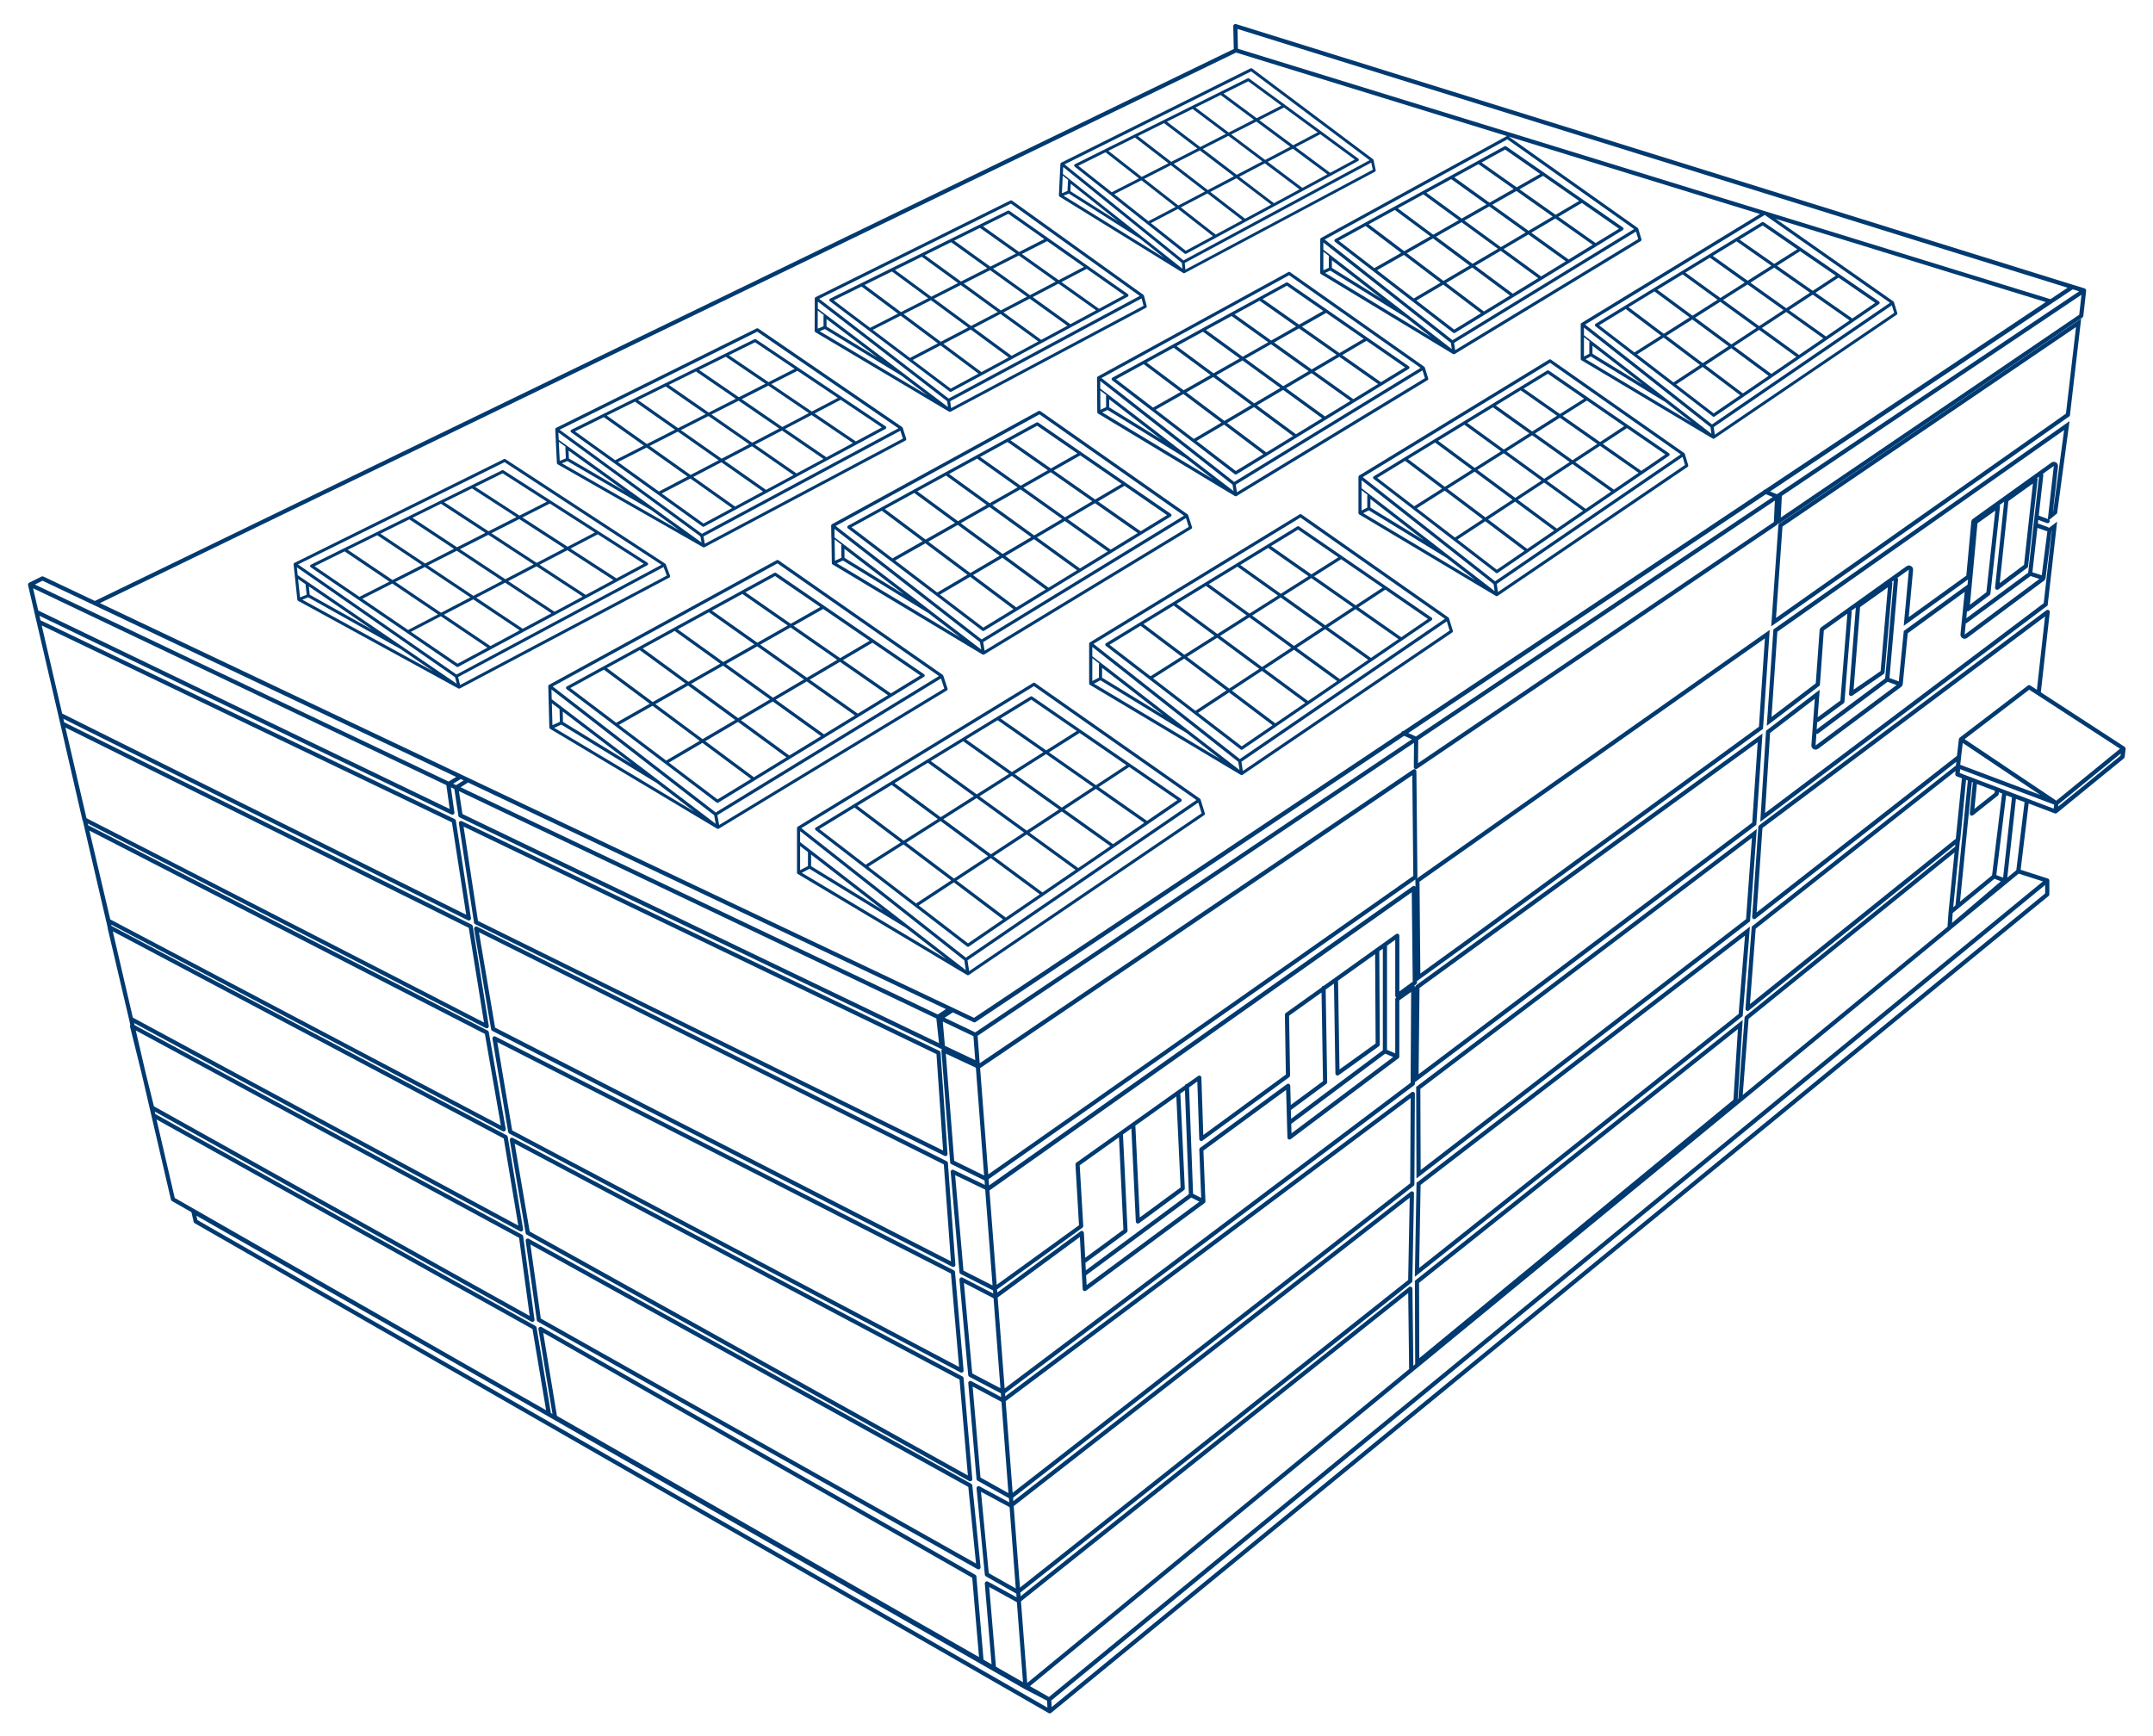 <svg width="516" height="416" viewBox="0 0 516 416" fill="none" xmlns="http://www.w3.org/2000/svg">
<path d="M498.79 76.34L426.23 125.66L424.5 150.13L496.07 99.7L498.79 76.34ZM425.65 148.1L427.2 126.21L497.55 78.39L495.14 99.14L425.66 148.1H425.65Z" fill="#003A70"/>
<path d="M496.01 100.93L425.02 150.87L423.44 173.97L436.16 164.3L437.11 151.12L442.76 147.08L441.08 167.91L435.63 171.91L436.12 165.33L423.26 175.16L421.88 196.98L490.75 145.13L493.02 125.04L491.05 126.54C490.99 126.45 490.92 126.38 490.81 126.34L488.41 125.48L488.51 124.61L490.58 125.38C490.64 125.4 490.7 125.41 490.75 125.41C490.95 125.41 491.14 125.29 491.22 125.08C491.28 124.91 491.24 124.73 491.13 124.6L493.02 123.06L496 100.93H496.01ZM435.92 172.94L441.85 168.58C441.97 168.49 442.04 168.36 442.05 168.22L443.78 146.74C443.79 146.62 443.75 146.51 443.68 146.41L444.78 145.63L443.15 166.29C443.13 166.48 443.23 166.67 443.4 166.76C443.48 166.8 443.56 166.83 443.65 166.83C443.75 166.83 443.85 166.8 443.93 166.74L451.47 161.55C451.59 161.47 451.67 161.33 451.68 161.18L453.53 139.8C453.54 139.67 453.49 139.55 453.41 139.46L453.86 139.14L451.81 162.61L435.39 174.83L435.52 173.03C435.52 173.03 435.57 173.05 435.59 173.05C435.69 173.05 435.8 173.02 435.89 172.95L435.92 172.94ZM452.46 140.78L450.72 160.85L444.24 165.31L445.8 145.51L452.46 140.77V140.78ZM487.22 115.9L485.09 135.39L479.26 139.76L481.34 120.11L487.22 115.89V115.9ZM478.15 140.81C478.13 141.01 478.23 141.2 478.4 141.3C478.48 141.34 478.56 141.37 478.65 141.37C478.76 141.37 478.86 141.34 478.95 141.27L485.87 136.08C485.98 136 486.05 135.87 486.07 135.73L488.34 114.91C488.35 114.78 488.31 114.67 488.24 114.57L488.68 114.25L486.09 137.26L471.26 148.18L471.42 146.54C471.42 146.54 471.49 146.57 471.52 146.57C471.63 146.57 471.73 146.54 471.82 146.47L476.85 142.64C476.96 142.56 477.03 142.43 477.04 142.3L479.33 121.41C479.34 121.28 479.29 121.16 479.21 121.06L480.33 120.26L478.15 140.83V140.81ZM471.13 149.39C471.22 149.39 471.32 149.36 471.4 149.3L486.65 138.08L488.78 138.76L470.86 152.11L471.13 149.39ZM472.12 144.96L473.93 125.43L478.21 122.38L476.07 141.95L472.12 144.96ZM471.56 140.13L456.27 151.24L455.08 163.33L452.84 162.52L454.9 138.92C454.91 138.76 454.84 138.61 454.73 138.51L457.5 136.53L456.26 150L471.67 138.89L471.56 140.12V140.13ZM435.34 175.84C435.39 175.86 435.45 175.88 435.5 175.88C435.6 175.88 435.71 175.85 435.8 175.78L452.39 163.42L454.55 164.2L435.13 178.68L435.34 175.84ZM491.77 127.25L489.81 144.58L423.02 194.87L424.23 175.68L434.95 167.48L434.13 178.61C434.1 179 434.3 179.37 434.65 179.56C434.8 179.64 434.97 179.68 435.13 179.68C435.34 179.68 435.55 179.61 435.73 179.48L455.63 164.65C455.86 164.48 456 164.23 456.03 163.95L457.22 151.79L470.87 141.87L469.86 152.01C469.82 152.4 470.02 152.78 470.36 152.98C470.51 153.07 470.68 153.11 470.85 153.11C471.06 153.11 471.27 153.04 471.45 152.91L489.87 139.19C490.09 139.03 490.23 138.78 490.26 138.51L491.69 127.31L491.77 127.25ZM490.48 127.29C490.54 127.31 490.59 127.32 490.65 127.32C490.66 127.32 490.68 127.31 490.69 127.31L489.34 137.89L487.1 137.18L488.3 126.52L490.48 127.3V127.29ZM490.81 124.4L488.62 123.59L489.71 113.9C489.72 113.77 489.69 113.65 489.62 113.56L492.23 111.69L490.8 124.4H490.81ZM492.02 122.59L493.23 111.8C493.27 111.41 493.08 111.03 492.74 110.83C492.58 110.74 492.41 110.69 492.23 110.69C492.03 110.69 491.82 110.75 491.65 110.88L472.86 124.35C472.62 124.52 472.47 124.78 472.45 125.07L471.26 137.97L457.46 147.92L458.5 136.63C458.54 136.24 458.34 135.87 458 135.67C457.85 135.58 457.67 135.54 457.5 135.54C457.3 135.54 457.09 135.6 456.92 135.73L436.52 150.32C436.28 150.49 436.13 150.76 436.1 151.06L435.18 163.79L424.57 171.85L425.97 151.43L494.7 103.08L492.08 122.55L492.01 122.6L492.02 122.59Z" fill="#003A70"/>
<path d="M509.43 179.4C509.43 179.35 509.4 179.3 509.39 179.25C509.39 179.23 509.39 179.21 509.37 179.19C509.33 179.12 509.28 179.05 509.21 179.01L489.12 165.94L491.26 146.73C491.28 146.53 491.18 146.34 491.01 146.24C490.84 146.14 490.62 146.15 490.46 146.27L421.62 197.81C421.5 197.9 421.43 198.03 421.42 198.18L419.93 219.77C419.92 219.97 420.02 220.15 420.19 220.25C420.26 220.29 420.34 220.31 420.42 220.31C420.53 220.31 420.64 220.27 420.73 220.2L468.87 182.58L468.77 183.48L420 221.95C419.89 222.04 419.82 222.16 419.81 222.3L418.33 241.77C418.32 241.97 418.42 242.16 418.6 242.25C418.67 242.29 418.75 242.31 418.83 242.31C418.94 242.31 419.05 242.27 419.14 242.2L468.63 202.43L468.58 202.94L418.3 243.56C418.19 243.65 418.13 243.77 418.12 243.91L416.62 263.34L416.47 263.47L417.67 244.47L339.1 306.99L339.17 326.99L338.73 327.35L338.51 308.89C338.51 308.7 338.4 308.53 338.22 308.44C338.05 308.36 337.84 308.38 337.69 308.5L244.61 382.61L244.54 381.73L338.3 307.43C338.42 307.34 338.49 307.2 338.49 307.05L338.89 286.06C338.89 285.87 338.79 285.69 338.61 285.6C338.44 285.52 338.23 285.54 338.08 285.65L242.86 359.8L242.8 358.99L338.79 284.25C338.91 284.16 338.98 284.01 338.98 283.86L339.1 262.2C339.1 262.01 338.99 261.84 338.82 261.75C338.65 261.66 338.45 261.68 338.3 261.8L240.93 334.67L240.88 333.96L338.91 260.14C339.03 260.05 339.11 259.9 339.11 259.74V259.4L420.93 197.7L422.41 175.83L339.22 236.29V236.73C339.2 236.56 339.11 236.4 338.96 236.32C338.94 236.31 338.91 236.32 338.89 236.3L339.4 235.92C339.53 235.83 339.61 235.67 339.6 235.51V235.16L353.93 224.77L377.91 207.22L422.53 174.71L424.14 150.98L339.22 210.81L339.24 212.55C339.2 212.49 339.15 212.44 339.08 212.4C338.92 212.32 338.72 212.33 338.56 212.44L237.05 284.13L236.93 282.63L339.5 210.6C339.63 210.51 339.71 210.35 339.71 210.19L339.46 184.85C339.46 184.67 339.36 184.5 339.19 184.41C339.03 184.32 338.83 184.34 338.68 184.44L234.8 254.85L234.3 248.27L338.89 178.05L338.84 183.86C338.84 184.05 338.94 184.22 339.1 184.3C339.17 184.34 339.26 184.36 339.34 184.36C339.44 184.36 339.54 184.33 339.62 184.27L425.9 125.8C426.01 125.73 426.07 125.61 426.1 125.48C426.15 125.49 426.19 125.52 426.24 125.52C426.34 125.52 426.44 125.49 426.52 125.43L499.08 76.11C499.2 76.03 499.28 75.9 499.3 75.75L499.98 69.67C499.98 69.67 499.97 69.63 499.97 69.6C499.97 69.58 499.98 69.56 499.97 69.54C499.97 69.51 499.95 69.5 499.94 69.47C499.93 69.42 499.91 69.39 499.88 69.35C499.85 69.31 499.82 69.28 499.79 69.25C499.77 69.23 499.76 69.21 499.74 69.19C499.72 69.18 499.7 69.19 499.68 69.17C499.66 69.17 499.65 69.14 499.63 69.13L496.85 68.28L296.22 5.77C296.06 5.72 295.9 5.75 295.77 5.85C295.64 5.95 295.57 6.1 295.57 6.26L295.69 11.75L22.73 144.04L10.39 138.19C10.25 138.13 10.09 138.13 9.95 138.19L6.98 139.67C6.98 139.67 6.96 139.7 6.94 139.71C6.92 139.71 6.9 139.71 6.89 139.73C6.87 139.75 6.86 139.78 6.84 139.8C6.81 139.84 6.78 139.87 6.76 139.91C6.74 139.95 6.73 139.99 6.72 140.04C6.72 140.07 6.7 140.09 6.7 140.12C6.7 140.14 6.71 140.15 6.72 140.17C6.72 140.19 6.72 140.21 6.72 140.23L8.79 149.13L9.68 152.96L14.49 173.65L19.75 196.53C19.77 196.61 19.8 196.67 19.85 196.73L25.77 222.18C25.77 222.24 25.75 222.29 25.77 222.35L30.93 244.33L31.23 245.64C31.15 245.75 31.11 245.89 31.15 246.02L33.96 257.38L40.97 287.56C41 287.7 41.09 287.81 41.21 287.88L45.88 290.55L46.41 292.87C46.44 293.01 46.53 293.12 46.65 293.19L251.34 410.62C251.34 410.62 251.36 410.62 251.37 410.62C251.37 410.62 251.38 410.63 251.39 410.64C251.46 410.67 251.52 410.68 251.59 410.68C251.67 410.68 251.75 410.65 251.82 410.61C251.82 410.61 251.84 410.61 251.85 410.61C251.85 410.61 251.85 410.6 251.87 410.59C251.88 410.59 251.9 410.58 251.91 410.57L490.98 214.76C491.1 214.67 491.16 214.52 491.16 214.37V211.05C491.16 211.05 491.15 211.02 491.15 211.01C491.15 210.99 491.15 210.98 491.15 210.96C491.15 210.93 491.12 210.9 491.11 210.87C491.09 210.83 491.08 210.79 491.06 210.76C491.03 210.72 490.99 210.69 490.95 210.66C490.92 210.64 490.91 210.61 490.88 210.6C490.87 210.6 490.86 210.6 490.85 210.6C490.84 210.6 490.83 210.58 490.82 210.58L484.28 208.48L486.2 192.59L492.45 194.96C492.51 194.98 492.57 194.99 492.63 194.99C492.71 194.99 492.79 194.96 492.86 194.93C492.86 194.93 492.88 194.93 492.89 194.93C492.89 194.93 492.9 194.92 492.91 194.91C492.92 194.91 492.94 194.9 492.95 194.89L509.02 181.79C509.12 181.71 509.18 181.59 509.2 181.46L509.45 179.48C509.45 179.48 509.45 179.46 509.45 179.44C509.45 179.42 509.46 179.41 509.45 179.39L509.43 179.4ZM416.52 246.66L415.45 263.6L340.16 325.53L340.1 307.48L416.52 246.66ZM340.21 236.81L421.26 177.9L419.95 197.18L339.99 257.48L340.21 236.8V236.81ZM422.99 153.02L421.56 174.19L377.31 206.43L353.33 223.98L340.41 233.35L340.21 211.34L422.98 153.02H422.99ZM421 218.71L422.4 198.47L490.13 147.76L488.17 165.33L486.58 164.3C486.4 164.18 486.17 164.19 486 164.32L469.68 176.8C469.68 176.8 469.65 176.84 469.63 176.86C469.6 176.89 469.58 176.91 469.56 176.94C469.54 176.98 469.52 177.02 469.51 177.07C469.51 177.09 469.49 177.11 469.48 177.14L469.01 181.17L420.98 218.71H421ZM469.38 217.71C469.38 217.71 469.46 217.65 469.5 217.61L478 210.64L479.54 211.23L467.83 221.22L467.99 218.85L469.39 217.7L469.38 217.71ZM472.58 187.45L472.83 187.54L472.09 194.95C472.07 195.15 472.17 195.34 472.35 195.44C472.43 195.48 472.51 195.5 472.59 195.5C472.7 195.5 472.81 195.46 472.9 195.39L478.83 190.69C478.93 190.61 479 190.49 479.02 190.35L479.07 189.9L479.84 190.19L477.43 209.81L469.75 216.11L472.59 187.44L472.58 187.45ZM473.8 187.91L478.1 189.54L478.04 190.04L473.2 193.88L473.8 187.92V187.91ZM478.45 209.75L480.8 190.62L482.19 191.13L480.08 210.37L478.46 209.75H478.45ZM476.11 187.72L473.55 186.75L472.47 186.34C472.4 186.28 472.31 186.24 472.21 186.23C472.2 186.23 472.19 186.23 472.18 186.23L469.68 185.28L469.79 184.37L482.35 189.1L492.32 192.86L492.2 193.82L476.11 187.72ZM470 181.5L470.4 178.08L488.99 190.54L469.8 183.31L470.01 181.51L470 181.5ZM419.4 240.7L420.78 222.59L468.67 184.81L468.62 185.57C468.62 185.57 468.62 185.59 468.62 185.6C468.62 185.69 468.64 185.77 468.68 185.84C468.68 185.85 468.69 185.87 468.7 185.88C468.75 185.96 468.82 186.01 468.91 186.05C468.91 186.05 468.92 186.06 468.93 186.07L470.2 186.55L468.74 201.03L419.38 240.69L419.4 240.7ZM469.72 201.52C469.77 201.45 469.8 201.37 469.81 201.29L471.2 186.92L471.62 187.08L468.66 217.01L468.12 217.45L469.72 201.52ZM419.08 244.2L468.43 204.34L467 218.57L466.75 222.13L417.67 262.46L419.08 244.2ZM337.5 309.93L337.72 328.14L246.65 403.01L246.19 403.39L244.69 383.82L337.5 309.93ZM130.18 319.44L233.01 378.18L234.64 397.19L133.48 339.37L130.19 319.44H130.18ZM108.59 187.85L110.43 186.73L111.12 187.06L109.32 188.19L108.59 187.84V187.85ZM110.38 188.7L112.18 187.56L226.7 241.87L224.75 243.16L110.38 188.69V188.7ZM224.41 244.12L225.05 250.04L110.83 195.11L109.99 189.62L224.41 244.12ZM233.74 254.11L226.46 250.67L225.95 244.86L233.3 248.36L233.74 254.12V254.11ZM233.88 255.92L235.86 281.76L228.69 278.23L226.68 252.55L233.88 255.92ZM237.88 308.1L230.91 304.56L228.91 281.67L236.12 285.14L237.88 308.09V308.1ZM258.77 279.3L268.18 272.6L269.24 294.75L260.09 301.47L259.77 295.51C259.77 295.33 259.65 295.16 259.48 295.08C259.31 295 259.12 295.02 258.97 295.13L239.02 309.81L238.96 309.07L259.41 294.28C259.55 294.18 259.63 294.02 259.62 293.85L258.77 279.29V279.3ZM271.15 270.49L272.22 292.8C272.22 292.98 272.34 293.15 272.5 293.23C272.57 293.26 272.64 293.28 272.71 293.28C272.81 293.28 272.92 293.25 273.01 293.18L283.76 285.27C283.89 285.17 283.97 285.01 283.96 284.84L282.89 262.12L283.99 261.34L284.93 286.23L260.24 304.48L260.14 302.67L270.04 295.4C270.17 295.3 270.25 295.14 270.24 294.97L269.14 271.91L271.14 270.48L271.15 270.49ZM281.93 262.81L282.95 284.62L273.16 291.82L272.11 269.8L281.93 262.81ZM308.94 243.46L316.73 237.89L317.08 259.15L309.35 264.85L309.23 260.25C309.23 260.06 309.12 259.9 308.95 259.81C308.78 259.73 308.59 259.75 308.43 259.86L287.63 275.12C287.5 275.22 287.42 275.38 287.43 275.54L287.89 287.12L285.94 286.15L284.98 260.64L286.96 259.23L287.42 273.01C287.42 273.2 287.53 273.36 287.7 273.44C287.87 273.52 288.07 273.5 288.21 273.39L308.98 258.19C309.11 258.09 309.19 257.94 309.19 257.78L308.95 243.46H308.94ZM317.88 259.8C318.01 259.7 318.09 259.55 318.08 259.39L317.72 237.18L319.71 235.76L320.05 257.3C320.05 257.49 320.16 257.66 320.33 257.74C320.4 257.78 320.48 257.79 320.55 257.79C320.65 257.79 320.76 257.76 320.84 257.7L330.48 250.78C330.61 250.69 330.69 250.53 330.69 250.37L330.57 228L331.42 227.39V251.73L309.43 268.16L309.37 266.07L317.87 259.8H317.88ZM329.57 228.71L329.69 250.12L321.03 256.33L320.69 235.05L329.56 228.71H329.57ZM334.64 239.06L334.6 239.09C334.47 239.18 334.39 239.34 334.39 239.5V252.48L332.42 251.65V226.67L334.39 225.26V238.63C334.39 238.81 334.49 238.97 334.64 239.06ZM331.99 252.56L333.89 253.36L309.53 271.64L309.47 269.38L331.99 252.55V252.56ZM285.5 287.05L287.46 288.03L260.43 308.01L260.3 305.67L285.49 287.05H285.5ZM239.77 332.74L233.01 329.2L231.02 307.5L238.12 311.18L239.77 332.74ZM241.7 357.89L234.99 354.15L233.11 332.34L240.01 336.01L241.69 357.89H241.7ZM243.45 380.74L236.97 377.07L235.11 357.56L241.96 361.26L243.45 380.74ZM245.18 403.2L238.69 399.5L237.08 380.39L243.71 384.03L245.18 403.2ZM337.86 287.09L337.49 306.8L244.45 380.53L242.95 361L337.86 287.08V287.09ZM338.09 263.21L337.98 283.62L242.7 357.8L241.02 335.85L338.09 263.2V263.21ZM338.1 259.5L240.78 332.79L239.11 311L258.81 296.49L259.48 308.99C259.48 309.17 259.6 309.34 259.77 309.42C259.94 309.5 260.13 309.48 260.28 309.37L288.71 288.36C288.76 288.32 288.8 288.26 288.84 288.21C288.84 288.2 288.86 288.19 288.86 288.18C288.86 288.18 288.86 288.16 288.86 288.15C288.89 288.09 288.9 288.03 288.9 287.96C288.9 287.96 288.9 287.95 288.9 287.94L288.42 275.78L308.24 261.24L308.55 272.65C308.55 272.84 308.66 273.01 308.83 273.09C309 273.17 309.2 273.15 309.35 273.04L335.18 253.65C335.25 253.6 335.3 253.53 335.33 253.46C335.33 253.46 335.33 253.46 335.33 253.45C335.36 253.39 335.37 253.32 335.37 253.25V239.77L338.2 237.76L338.08 259.51L338.1 259.5ZM338.35 213.82L338.58 235.29L335.38 237.64V224.29C335.38 224.1 335.28 223.93 335.11 223.85C334.94 223.76 334.74 223.78 334.59 223.89L317.25 236.29C317.25 236.29 317.22 236.29 317.21 236.29C316.98 236.29 316.8 236.46 316.74 236.67L308.15 242.81C308.02 242.9 307.94 243.06 307.94 243.23L308.18 257.56L288.39 272.05L287.93 258.29C287.93 258.11 287.82 257.94 287.65 257.86C287.48 257.78 287.29 257.79 287.14 257.9L284.48 259.79C284.48 259.79 284.46 259.79 284.44 259.79C284.22 259.79 284.05 259.95 283.99 260.15L271.4 269.11C271.34 269.14 271.28 269.18 271.23 269.23L257.96 278.68C257.82 278.78 257.74 278.94 257.75 279.12L258.6 293.68L238.87 307.95L237.14 285.34L338.36 213.86L338.35 213.82ZM338.48 185.8L338.72 209.95L236.85 281.49L234.9 256.02L338.49 185.81L338.48 185.8ZM233.74 247.45L226.4 243.95L228.36 242.66L233.32 245.01C233.39 245.04 233.46 245.06 233.53 245.06C233.53 245.06 233.53 245.06 233.54 245.06C233.63 245.06 233.72 245.03 233.8 244.98L336.53 176.37L338.37 177.2L233.73 247.45H233.74ZM393.71 92.18L381.66 84.8V82.86L393.71 92.18ZM380.9 82.1V84.78L379.62 85.45V80.82L380.99 81.88C380.94 81.94 380.91 82.02 380.91 82.11L380.9 82.1ZM381.26 85.44L399.16 96.39L405.52 101.31L380.01 86.09L381.26 85.44ZM379.62 80.34V78.53L409.95 102.4L410.1 103.43L410.18 103.97L409.15 103.18L379.61 80.35L379.62 80.34ZM410.98 104.19L410.71 102.37L453.41 73.17L453.97 75L410.98 104.19ZM410.31 101.73L379.9 77.8L422.94 51.52L452.96 72.57L410.31 101.73ZM317.16 60.32L318.55 61.39C318.5 61.45 318.47 61.53 318.47 61.62V64.19L317.16 64.79V60.32ZM319.21 62.38L331.14 71.61L319.21 64.21V62.37V62.38ZM317.16 59.85V58.13L347.73 82.2L347.95 83.67L317.16 59.84V59.85ZM318.81 64.85L336.86 76.04L343.06 80.84L317.58 65.42L318.81 64.85ZM348.75 83.93L348.49 82.19L392.09 55.5L392.63 57.29L348.75 83.93ZM350.18 80.27L348.11 81.54L317.48 57.41L361.26 33.4L391.63 54.91L350.19 80.28L350.18 80.27ZM337.51 175.71L423.22 118.46L424.86 119.13L339.35 176.54L337.51 175.71ZM425.13 125.13L339.85 182.92L339.9 177.37L425.38 119.98L425.13 125.12V125.13ZM498.32 75.43L426.79 124.05L427.05 118.86L446.89 105.54L498.86 70.65L498.32 75.42V75.43ZM426.28 118.18L425.86 118.46L424.22 117.8L496.76 69.35L498.31 69.82L426.27 118.18H426.28ZM495.54 68.96L491.42 71.71L296.69 11.69L296.59 6.94L495.54 68.97V68.96ZM296.24 12.6L361.18 32.62C361.18 32.62 361.12 32.62 361.09 32.64L316.61 57.04C316.55 57.07 316.51 57.12 316.47 57.17C316.47 57.17 316.47 57.19 316.47 57.2C316.45 57.24 316.43 57.29 316.42 57.34C316.42 57.34 316.42 57.35 316.42 57.36C316.42 57.36 316.42 57.36 316.42 57.37V60.04L316.41 65.38C316.41 65.43 316.42 65.48 316.44 65.53C316.44 65.53 316.44 65.53 316.44 65.54C316.47 65.59 316.51 65.63 316.55 65.67C316.55 65.67 316.56 65.69 316.57 65.69L348.25 84.86C348.25 84.86 348.26 84.86 348.27 84.86C348.27 84.86 348.28 84.87 348.29 84.87C348.34 84.89 348.4 84.91 348.45 84.91C348.51 84.91 348.57 84.89 348.63 84.86L393.24 57.78C393.39 57.69 393.45 57.51 393.4 57.35L392.63 54.82C392.63 54.82 392.62 54.8 392.61 54.79C392.61 54.77 392.59 54.74 392.57 54.72C392.55 54.69 392.53 54.67 392.51 54.65C392.51 54.65 392.5 54.63 392.49 54.62L361.59 32.74L421.81 51.3L379.02 77.42C379.02 77.42 378.95 77.48 378.92 77.52C378.92 77.52 378.9 77.53 378.9 77.54C378.87 77.59 378.85 77.65 378.84 77.71C378.84 77.71 378.84 77.71 378.84 77.72C378.84 77.72 378.84 77.72 378.84 77.73V86.04C378.84 86.04 378.84 86.04 378.84 86.05C378.84 86.1 378.85 86.16 378.88 86.21C378.91 86.27 378.96 86.32 379.02 86.35L410.47 105.12C410.47 105.12 410.48 105.12 410.49 105.12C410.49 105.12 410.5 105.13 410.51 105.14C410.56 105.16 410.61 105.17 410.66 105.17C410.72 105.17 410.79 105.15 410.84 105.12C410.84 105.12 410.84 105.12 410.85 105.12L454.56 75.44C454.7 75.35 454.76 75.18 454.71 75.02L453.92 72.44C453.92 72.44 453.91 72.42 453.9 72.41C453.89 72.38 453.87 72.36 453.86 72.34C453.84 72.31 453.82 72.29 453.8 72.27C453.8 72.27 453.79 72.25 453.78 72.24L425.56 52.45L490.3 72.4L423.01 117.34C422.83 117.34 422.67 117.45 422.58 117.62L336.35 175.22C336.15 175.21 335.95 175.31 335.86 175.51C335.86 175.52 335.86 175.54 335.86 175.55L233.44 243.96L23.94 144.56L296.24 12.6ZM10.18 139.19L109.34 186.22L107.51 187.33L8.35 140.11L10.18 139.19ZM106.98 188.19L107.78 193.91L9.17 146.34L7.93 141.01L106.98 188.19ZM10 149.92L108.31 197.1L111.74 219.26L14.9 171.03L10.23 150.92L10 149.92ZM15.68 174.39L112.35 222.4L116 245.09L93.51 233.49L20.73 196.11L15.68 174.39ZM21.43 199.09L116.21 247.82L120.05 269.79L26.43 220.38L21.43 199.1V199.09ZM27.03 223.23L120.73 272.88L124.22 293.76L31.84 243.91L27.03 223.23ZM32.14 245.21L124.64 295.12C124.71 295.16 124.8 295.18 124.88 295.18C124.98 295.18 125.08 295.15 125.17 295.09C125.33 294.98 125.4 294.79 125.37 294.6L121.68 272.47C121.65 272.32 121.56 272.18 121.42 272.11L26.73 221.94L26.66 221.62L120.49 271.14C120.56 271.18 120.64 271.2 120.72 271.2C120.82 271.2 120.93 271.17 121.01 271.1C121.16 270.99 121.24 270.8 121.21 270.61L117.15 247.39C117.12 247.24 117.03 247.1 116.89 247.03L21.13 197.8L21.03 197.38L93.06 234.37L116.43 246.42C116.5 246.46 116.58 246.48 116.66 246.48C116.76 246.48 116.87 246.45 116.95 246.38C117.1 246.27 117.18 246.08 117.15 245.9L113.3 221.98C113.27 221.82 113.17 221.68 113.03 221.61L15.39 173.13L15.2 172.3L112.16 220.59C112.23 220.63 112.31 220.64 112.38 220.64C112.48 220.64 112.59 220.61 112.67 220.54C112.82 220.43 112.9 220.25 112.87 220.06L109.25 196.69C109.22 196.53 109.12 196.39 108.97 196.31L9.71 148.68L9.46 147.6L108.19 195.23C108.26 195.26 108.33 195.28 108.41 195.28C108.51 195.28 108.62 195.25 108.7 195.18C108.85 195.07 108.93 194.89 108.9 194.71L108.06 188.72L108.89 189.12L109.87 195.54C109.89 195.7 110 195.84 110.15 195.92L225.42 251.35C225.49 251.38 225.56 251.4 225.64 251.4C225.65 251.4 225.66 251.39 225.68 251.39C225.7 251.41 225.72 251.43 225.75 251.45C225.67 251.55 225.61 251.67 225.62 251.8L227.72 278.62C227.73 278.8 227.84 278.95 228 279.03L235.96 282.95L236.04 284.02L228.56 280.42C228.4 280.34 228.21 280.36 228.06 280.46C227.91 280.56 227.83 280.74 227.85 280.92L229.95 304.96C229.96 305.13 230.07 305.28 230.22 305.36L237.98 309.3L238.04 310.04L230.68 306.23C230.52 306.15 230.32 306.16 230.17 306.26C230.02 306.36 229.93 306.54 229.95 306.72L232.05 329.6C232.07 329.77 232.17 329.92 232.32 330L239.87 333.96L239.94 334.86L232.79 331.05C232.63 330.96 232.43 330.97 232.28 331.07C232.13 331.17 232.04 331.35 232.06 331.53L234.04 354.52C234.05 354.69 234.15 354.83 234.29 354.91L241.81 359.11L241.89 360.11L234.78 356.27C234.62 356.18 234.42 356.19 234.27 356.29C234.12 356.39 234.03 356.57 234.05 356.75L236.03 377.45C236.05 377.61 236.14 377.76 236.28 377.84L243.57 381.97L243.64 382.86L236.76 379.09C236.6 379 236.4 379.01 236.25 379.11C236.1 379.21 236.01 379.39 236.02 379.57L237.65 398.92L235.72 397.82L234.01 377.86C234 377.7 233.9 377.55 233.76 377.47L129.79 318.08C129.62 317.98 129.41 318 129.26 318.1C129.1 318.21 129.02 318.4 129.05 318.59L132.41 338.9L132.03 338.68L128.59 318.17C128.56 318.02 128.47 317.89 128.34 317.82L37.23 267.03L37.09 266.43L127.37 316.8C127.45 316.84 127.53 316.86 127.61 316.86C127.71 316.86 127.81 316.83 127.89 316.77C128.05 316.66 128.13 316.48 128.1 316.29L125.39 296.32C125.37 296.16 125.27 296.02 125.13 295.95L32.26 245.71L32.15 245.24L32.14 245.21ZM32.55 246.99L124.41 296.69L126.95 315.42L36.89 265.17L34.9 257.13L32.54 246.98L32.55 246.99ZM37.51 268.32L127.62 318.55L130.88 338.02L109.93 326.07L41.88 287.13L37.51 268.32ZM47.32 292.45L47.08 291.39L109.94 327.23L131.32 339.46L245.53 404.82L250.96 407.65L251.03 409.3L47.31 292.43L47.32 292.45ZM490.15 214.15L252.04 409.18L251.97 407.59L490.15 212.13V214.15ZM489.62 211.26L251.4 406.75L246.84 404.15L417.38 264C417.38 264 417.4 264 417.4 263.99L483.81 209.4L489.61 211.26H489.62ZM483.24 208.58L481.08 210.36L483.15 191.49L485.22 192.25L483.24 208.59V208.58ZM492.83 191.91L482.03 184.67L470.85 177.17L486.33 165.32L488.29 166.59C488.29 166.59 488.33 166.62 488.36 166.63L508.09 179.46L492.84 191.9L492.83 191.91ZM508.21 181.14L493.26 193.33L493.29 193.1L493.33 192.79L508.28 180.6L508.21 181.14Z" fill="#003A70"/>
<path d="M339.09 306.03L417.66 243.54L419.4 222.1L339.49 283.5L339.09 306.03ZM340.48 284L418.22 224.27L416.69 243.03L340.12 303.93L340.47 284H340.48Z" fill="#003A70"/>
<path d="M421.04 198.71L339.41 260.51L339.48 282.47L419.43 220.83L421.04 198.7V198.71ZM340.48 280.44L340.41 261L419.88 200.83L418.47 220.31L340.48 280.44Z" fill="#003A70"/>
<path d="M113.88 221.52L226.37 277.05C226.44 277.09 226.52 277.1 226.59 277.1C226.69 277.1 226.78 277.07 226.87 277.02C227.02 276.92 227.1 276.75 227.09 276.57L225.42 252.31C225.41 252.13 225.3 251.97 225.14 251.89L110.69 196.83C110.52 196.75 110.32 196.77 110.18 196.88C110.03 196.99 109.95 197.17 109.98 197.36L113.61 221.16C113.63 221.32 113.74 221.46 113.88 221.53V221.52ZM111.11 198.13L224.44 252.66L226.03 275.77L114.56 220.74L111.11 198.14V198.13Z" fill="#003A70"/>
<path d="M228.47 303.68C228.57 303.68 228.66 303.65 228.75 303.6C228.9 303.5 228.99 303.33 228.97 303.15L227.18 278.75C227.17 278.57 227.06 278.42 226.9 278.34L114.35 222.12C114.18 222.04 113.98 222.05 113.83 222.17C113.68 222.28 113.6 222.47 113.63 222.65L117.71 246.73C117.74 246.89 117.83 247.02 117.97 247.09L228.24 303.63C228.31 303.67 228.39 303.68 228.47 303.68ZM118.66 246.31L114.79 223.45L226.2 279.1L227.91 302.33L118.66 246.31Z" fill="#003A70"/>
<path d="M230.44 329.01C230.54 329.01 230.63 328.98 230.72 328.93C230.87 328.83 230.96 328.65 230.94 328.47L228.88 304.88C228.87 304.71 228.76 304.56 228.61 304.48L118.75 248.45C118.58 248.36 118.38 248.38 118.23 248.49C118.08 248.6 118 248.79 118.03 248.98L121.8 271.35C121.83 271.5 121.92 271.64 122.06 271.71L230.2 328.96C230.27 329 230.35 329.02 230.43 329.02L230.44 329.01ZM122.75 270.94L119.19 249.79L227.91 305.25L229.86 327.65L122.75 270.95V270.94Z" fill="#003A70"/>
<path d="M126.24 295.93L232.29 354.99C232.37 355.03 232.45 355.05 232.53 355.05C232.62 355.05 232.72 355.02 232.8 354.97C232.96 354.87 233.04 354.69 233.03 354.51L230.93 330.32C230.92 330.15 230.82 330 230.67 329.92L122.91 272.75C122.74 272.66 122.54 272.67 122.38 272.79C122.22 272.91 122.15 273.09 122.18 273.28L125.99 295.58C126.02 295.73 126.11 295.86 126.24 295.93ZM229.97 330.68L231.97 353.66L126.95 295.17L123.35 274.11L229.97 330.67V330.68Z" fill="#003A70"/>
<path d="M232.78 355.65L126.73 296.93C126.56 296.84 126.36 296.85 126.2 296.96C126.04 297.07 125.96 297.25 125.99 297.44L128.65 316.42C128.67 316.57 128.76 316.71 128.9 316.79L234.27 376.11C234.35 376.15 234.43 376.17 234.52 376.17C234.62 376.17 234.71 376.14 234.79 376.09C234.95 375.99 235.03 375.81 235.01 375.62L233.03 356.04C233.01 355.88 232.92 355.73 232.78 355.65ZM129.61 316.03L127.12 298.29L232.07 356.4L233.92 374.76L129.6 316.03H129.61Z" fill="#003A70"/>
<path d="M227.11 165.08L226.07 161.94C226.07 161.94 226.06 161.92 226.05 161.91C226.05 161.89 226.03 161.87 226.01 161.85C225.99 161.82 225.97 161.8 225.94 161.77C225.94 161.77 225.93 161.75 225.92 161.74L186.55 134.28C186.43 134.2 186.28 134.19 186.16 134.26L131.6 164.14C131.54 164.17 131.5 164.22 131.46 164.27C131.46 164.28 131.46 164.3 131.44 164.32C131.42 164.36 131.4 164.4 131.4 164.44C131.4 164.44 131.4 164.45 131.4 164.46C131.4 164.46 131.4 164.47 131.4 164.48L131.49 167.79L131.66 174.39C131.66 174.44 131.67 174.49 131.69 174.54C131.69 174.54 131.69 174.54 131.7 174.55C131.73 174.6 131.76 174.64 131.81 174.67C131.82 174.67 131.83 174.69 131.84 174.7L171.88 198.64C171.88 198.64 171.89 198.64 171.9 198.64C171.9 198.64 171.91 198.65 171.92 198.65C171.97 198.67 172.02 198.68 172.07 198.68C172.13 198.68 172.2 198.66 172.25 198.63C172.25 198.63 172.25 198.63 172.26 198.63L226.94 165.49C227.09 165.4 227.16 165.22 227.1 165.05L227.11 165.08ZM186.33 135.04L225.04 162.04L171.54 194.74L132.46 164.54L186.32 135.04H186.33ZM134.93 173.04L134.87 170.55L151.47 183.16L134.94 173.04H134.93ZM134.1 169.97L134.18 173.01L132.4 173.82L132.26 168.56L134.1 169.96V169.97ZM132.84 174.45L134.53 173.68L157.41 187.69L166.45 194.56L132.83 174.46L132.84 174.45ZM171.45 197.4L132.23 167.61L132.17 165.27L171.16 195.4L171.53 197.46L171.45 197.4ZM172.35 197.74L171.93 195.38L225.52 162.62L226.31 165.03L172.35 197.74Z" fill="#003A70"/>
<path d="M171.95 192.44C172.02 192.44 172.09 192.42 172.15 192.38L221.45 162.23C221.56 162.16 221.63 162.05 221.63 161.92C221.63 161.79 221.57 161.67 221.47 161.6L186 137.32C185.88 137.24 185.73 137.23 185.61 137.3L153.16 155.06L144.59 159.75L135.83 164.55C135.72 164.61 135.65 164.72 135.64 164.85C135.63 164.98 135.69 165.1 135.79 165.18L171.75 192.37C171.82 192.42 171.9 192.45 171.98 192.45L171.95 192.44ZM180.67 186.29L169.04 177.65L176.87 173.04L188.48 181.52L180.67 186.3V186.29ZM192.68 162.85L185.25 167.23L174.02 159.16L181.48 154.93L192.69 162.85H192.68ZM182.19 154.52L189.46 150.39L200.64 158.16L193.39 162.43L182.19 154.52ZM184.54 167.64L176.91 172.13L165.64 163.9L173.29 159.56L184.54 167.64ZM176.21 172.55L168.38 177.16L157.08 168.77L164.92 164.32L176.2 172.56L176.21 172.55ZM189.17 181.09L177.57 172.62L185.2 168.13L196.77 176.44L189.16 181.09H189.17ZM197.47 176.01L185.91 167.71L193.35 163.33L204.89 171.48L197.48 176.01H197.47ZM205.58 171.05L194.06 162.91L201.31 158.64L212.81 166.63L205.58 171.05ZM213.51 166.2L202.03 158.22L209.1 154.05L220.55 161.89L213.51 166.2ZM201.35 157.75L190.19 149.99L197.28 145.96L208.42 153.59L201.35 157.75ZM185.75 138.07L196.59 145.49L189.5 149.51L178.64 141.96L185.75 138.07ZM177.91 142.36L188.78 149.92L181.51 154.04L170.62 146.35L177.91 142.36ZM169.89 146.75L180.79 154.45L173.34 158.68L162.42 150.84L169.89 146.75ZM161.69 151.23L172.62 159.08L164.98 163.42L154.03 155.42L161.69 151.23ZM153.31 155.82L164.27 163.82L156.43 168.27L145.45 160.12L153.3 155.82H153.31ZM144.73 160.52L155.72 168.68L147.68 173.24L136.68 164.92L144.73 160.51V160.52ZM156.38 169.17L167.69 177.57L159.66 182.3L148.33 173.74L156.38 169.17ZM168.34 178.06L179.99 186.71L171.97 191.61L160.3 182.79L168.34 178.06Z" fill="#003A70"/>
<path d="M199.27 129L199.36 134.98C199.36 135.03 199.37 135.08 199.39 135.13C199.39 135.13 199.39 135.13 199.4 135.14C199.43 135.19 199.47 135.23 199.51 135.27C199.51 135.27 199.52 135.29 199.53 135.29L235.48 156.88C235.48 156.88 235.49 156.88 235.5 156.88C235.5 156.88 235.51 156.89 235.52 156.89C235.57 156.91 235.62 156.92 235.68 156.92C235.74 156.92 235.81 156.9 235.86 156.87C235.86 156.87 235.86 156.87 235.87 156.87L285.52 126.76C285.67 126.67 285.74 126.49 285.68 126.32L284.77 123.48C284.77 123.48 284.76 123.46 284.75 123.45C284.75 123.43 284.73 123.41 284.71 123.39C284.69 123.36 284.67 123.33 284.64 123.31C284.64 123.31 284.63 123.29 284.62 123.28L249.32 98.53C249.2 98.45 249.05 98.44 248.92 98.51L199.39 125.65C199.33 125.68 199.29 125.73 199.25 125.78C199.25 125.79 199.25 125.81 199.24 125.82C199.22 125.86 199.2 125.9 199.2 125.95C199.2 125.95 199.2 125.96 199.2 125.97C199.2 125.97 199.2 125.98 199.2 125.99L199.25 128.98L199.27 129ZM234.87 153.92L235.17 155.69L200.02 128.81L199.99 126.78L234.87 153.92ZM200.03 129.29L201.69 130.56C201.64 130.62 201.61 130.7 201.61 130.79L201.66 133.69L200.11 134.4L200.03 129.29ZM202.41 133.71L202.38 131.55L216.68 142.49L202.42 133.72L202.41 133.71ZM200.55 135.02L202.01 134.35L222.53 146.97L230.16 152.81L200.55 135.02ZM284.9 126.29L235.98 155.96L235.64 153.9L284.23 124.18L284.9 126.28V126.29ZM249.11 99.31L283.75 123.6L235.25 153.27L200.29 126.07L249.12 99.32L249.11 99.31Z" fill="#003A70"/>
<path d="M235.64 151.25C235.71 151.25 235.78 151.23 235.84 151.19L280.6 123.8C280.71 123.73 280.78 123.62 280.78 123.49C280.78 123.36 280.72 123.24 280.62 123.17L248.81 101.28C248.69 101.2 248.54 101.19 248.42 101.26L241.29 105.17L211.2 121.65L203.24 126.01C203.13 126.07 203.06 126.18 203.05 126.31C203.05 126.44 203.1 126.56 203.2 126.64L235.44 151.18C235.51 151.23 235.59 151.26 235.67 151.26L235.64 151.25ZM243.57 145.59L233.2 137.84L240.25 133.69L250.6 141.29L243.57 145.59ZM254.54 124.39L247.86 128.33L237.85 121.1L244.55 117.29L254.54 124.38V124.39ZM245.28 116.89L251.81 113.18L261.76 120.14L255.25 123.98L245.28 116.89ZM247.15 128.74L240.29 132.78L230.25 125.41L237.13 121.51L247.15 128.75V128.74ZM239.59 133.2L232.55 137.35L222.49 129.83L229.55 125.82L239.6 133.2H239.59ZM251.29 140.86L240.96 133.27L247.82 129.23L258.13 136.68L251.29 140.87V140.86ZM258.82 136.25L248.52 128.81L255.21 124.87L265.49 132.17L258.82 136.25ZM266.18 131.74L255.91 124.45L262.43 120.61L272.67 127.77L266.18 131.74ZM273.38 127.34L263.15 120.19L269.5 116.45L279.7 123.47L273.37 127.34H273.38ZM262.47 119.72L252.53 112.77L258.9 109.15L268.82 115.98L262.47 119.72ZM248.56 102.04L258.21 108.68L251.85 112.29L242.18 105.53L248.56 102.04ZM241.45 105.94L251.13 112.71L244.6 116.42L234.9 109.53L241.44 105.95L241.45 105.94ZM234.17 109.92L243.88 116.82L237.18 120.62L227.46 113.6L234.17 109.93V109.92ZM226.73 113.99L236.46 121.02L229.59 124.92L219.84 117.76L226.72 113.99H226.73ZM219.12 118.16L228.88 125.33L221.83 129.33L212.06 122.02L219.12 118.15V118.16ZM211.34 122.42L221.12 129.73L213.88 133.84L204.08 126.38L211.33 122.41L211.34 122.42ZM221.78 130.23L231.85 137.76L224.62 142.02L214.53 134.34L221.78 130.23ZM232.5 138.25L242.88 146.01L235.66 150.43L225.26 142.52L232.5 138.26V138.25Z" fill="#003A70"/>
<path d="M308.78 65.21L263.12 90.23C263.06 90.26 263.02 90.31 262.98 90.36C262.98 90.36 262.98 90.38 262.97 90.39C262.95 90.43 262.93 90.48 262.92 90.53C262.92 90.53 262.92 90.54 262.92 90.55C262.92 90.55 262.92 90.55 262.92 90.56L262.94 93.31L262.98 98.81C262.98 98.86 262.99 98.91 263.01 98.96C263.01 98.96 263.01 98.96 263.02 98.97C263.05 99.02 263.09 99.06 263.13 99.09C263.13 99.09 263.15 99.11 263.16 99.12L295.97 118.91C295.97 118.91 295.98 118.91 295.99 118.91C295.99 118.91 296 118.92 296.01 118.92C296.06 118.94 296.11 118.95 296.17 118.95C296.23 118.95 296.3 118.93 296.35 118.9L342.13 91.12C342.28 91.03 342.34 90.85 342.29 90.69L341.48 88.09C341.48 88.09 341.47 88.07 341.46 88.06C341.46 88.04 341.44 88.02 341.42 88C341.4 87.97 341.38 87.95 341.35 87.92C341.35 87.92 341.34 87.9 341.33 87.89L309.16 65.22C309.04 65.14 308.89 65.13 308.76 65.2L308.78 65.21ZM265.84 97.62V95.71L278.36 105.36L265.84 97.63V97.62ZM265.09 97.59L263.73 98.22L263.7 93.6L265.16 94.72C265.11 94.78 265.08 94.86 265.08 94.95L265.1 97.6L265.09 97.59ZM264.16 98.85L265.44 98.26L284.15 109.81L290.7 114.85L264.16 98.84V98.85ZM295.01 117.23L263.69 93.12V91.33L295.4 116.17L295.65 117.71L295.02 117.22L295.01 117.23ZM341.5 90.64L296.45 117.98L296.16 116.16L340.92 88.78L341.5 90.65V90.64ZM295.78 115.51L263.99 90.61L308.95 65.97L340.46 88.18L295.79 115.51H295.78Z" fill="#003A70"/>
<path d="M308.26 67.72L281.12 82.58L266.6 90.53C266.49 90.59 266.42 90.7 266.41 90.83C266.41 90.96 266.45 91.08 266.56 91.16L295.93 113.66C296 113.71 296.08 113.74 296.16 113.74C296.23 113.74 296.3 113.72 296.36 113.68L337.63 88.42C337.74 88.35 337.81 88.24 337.81 88.11C337.81 87.98 337.75 87.86 337.65 87.79L308.66 67.74C308.54 67.66 308.39 67.65 308.27 67.72H308.26ZM301.86 72.08L310.62 78.24L304.66 81.62L295.88 75.35L301.85 72.08H301.86ZM291.49 89.96L297.78 86.39L306.85 92.98L300.58 96.68L291.49 89.96ZM299.88 97.09L293.44 100.89L284.33 94.04L290.78 90.37L299.88 97.09ZM298.49 85.98L304.61 82.5L313.65 88.96L307.54 92.56L298.48 85.98H298.49ZM305.34 82.1L311.31 78.71L320.32 85.04L314.37 88.54L305.34 82.09V82.1ZM295.16 75.75L303.95 82.03L297.83 85.5L289.03 79.11L295.16 75.75ZM288.3 79.51L297.11 85.91L290.83 89.48L282 82.96L288.29 79.51H288.3ZM281.28 83.35L290.12 89.88L283.67 93.54L274.82 86.89L281.28 83.35ZM274.1 87.28L282.96 93.94L276.34 97.7L267.47 90.91L274.1 87.28ZM283.61 94.44L292.73 101.3L286.11 105.2L276.97 98.2L283.6 94.44H283.61ZM296.18 112.9L286.76 105.69L293.38 101.79L302.78 108.86L296.17 112.9H296.18ZM303.48 108.44L294.09 101.38L300.54 97.58L309.91 104.51L303.48 108.45V108.44ZM310.6 104.08L301.24 97.16L307.52 93.46L316.86 100.25L310.6 104.08ZM317.55 99.82L308.22 93.04L314.33 89.44L323.64 96.09L317.55 99.82ZM324.34 95.67L315.04 89.03L320.99 85.52L330.27 92.04L324.34 95.67ZM330.97 91.61L321.7 85.1L327.5 81.68L336.74 88.07L330.96 91.61H330.97ZM321.03 84.63L312.03 78.3L317.84 75L326.82 81.21L321.03 84.62V84.63ZM311.34 77.82L302.59 71.67L308.41 68.48L317.14 74.52L311.33 77.82H311.34Z" fill="#003A70"/>
<path d="M360.56 35.08L334.13 49.57L319.99 57.32C319.88 57.38 319.81 57.49 319.8 57.62C319.8 57.75 319.84 57.87 319.95 57.95L348.28 79.76C348.35 79.81 348.43 79.84 348.51 79.84C348.58 79.84 348.65 79.82 348.71 79.78L388.93 55.15C389.04 55.08 389.1 54.97 389.11 54.84C389.12 54.71 389.05 54.59 388.95 54.52L379.4 47.88L360.99 35.09C360.87 35.01 360.72 35 360.6 35.07L360.56 35.08ZM354.34 39.34L362.77 45.29L356.98 48.58L348.54 42.52L354.34 39.34ZM344.16 56.73L350.27 53.26L359 59.63L352.91 63.22L344.17 56.73H344.16ZM352.2 63.64L345.94 67.33L337.17 60.7L343.44 57.14L352.2 63.64ZM350.98 52.86L356.93 49.48L365.63 55.73L359.7 59.23L350.98 52.87V52.86ZM357.65 49.07L363.44 45.78L372.11 51.9L366.33 55.31L357.64 49.07H357.65ZM347.8 42.93L356.26 49L350.32 52.38L341.85 46.2L347.8 42.94V42.93ZM341.12 46.59L349.6 52.78L343.5 56.25L335.01 49.94L341.12 46.59ZM334.29 50.33L342.79 56.64L336.53 60.2L328.02 53.77L334.29 50.33ZM327.29 54.17L335.81 60.61L329.37 64.27L320.84 57.7L327.28 54.17H327.29ZM336.47 61.11L345.25 67.75L338.82 71.54L330.03 64.77L336.47 61.11ZM348.52 79.01L339.46 72.03L345.9 68.23L354.95 75.07L348.53 79L348.52 79.01ZM355.63 74.65L346.59 67.82L352.86 64.13L361.88 70.83L355.63 74.66V74.65ZM362.57 70.4L353.56 63.71L359.66 60.11L368.65 66.67L362.57 70.39V70.4ZM369.34 66.25L360.36 59.7L366.3 56.2L375.26 62.63L369.34 66.26V66.25ZM375.95 62.2L367 55.78L372.78 52.37L381.71 58.67L375.95 62.2ZM382.41 58.25L373.49 51.96L379.12 48.64L388.02 54.82L382.41 58.26V58.25ZM372.83 51.48L364.17 45.37L369.82 42.16L378.46 48.16L372.83 51.48ZM363.49 44.89L355.07 38.95L360.72 35.85L369.12 41.69L363.48 44.9L363.49 44.89Z" fill="#003A70"/>
<path d="M160.6 138.01L159.57 135.28C159.57 135.28 159.57 135.27 159.56 135.26C159.56 135.24 159.54 135.23 159.53 135.21C159.51 135.18 159.49 135.15 159.46 135.13C159.46 135.13 159.45 135.11 159.44 135.11L121.14 110.06C121.03 109.99 120.9 109.98 120.78 110.04L70.56 134.92C70.56 134.92 70.56 134.92 70.55 134.92C70.55 134.92 70.55 134.92 70.54 134.92C70.52 134.93 70.51 134.95 70.5 134.96C70.47 134.99 70.44 135.01 70.42 135.05C70.41 135.07 70.4 135.1 70.39 135.13C70.39 135.16 70.37 135.18 70.36 135.21C70.36 135.22 70.36 135.23 70.36 135.24C70.36 135.25 70.36 135.26 70.36 135.27L70.66 138.1L71.26 143.73C71.26 143.74 71.26 143.75 71.27 143.76C71.27 143.78 71.27 143.8 71.28 143.82C71.28 143.83 71.3 143.84 71.3 143.85C71.32 143.89 71.35 143.93 71.39 143.96C71.4 143.97 71.41 143.99 71.43 144C71.43 144 71.43 144 71.44 144.01L109.86 165.03C109.86 165.03 109.86 165.03 109.87 165.03C109.87 165.03 109.87 165.03 109.88 165.03C109.93 165.05 109.98 165.06 110.03 165.06C110.09 165.06 110.15 165.05 110.2 165.02L160.42 138.44C160.58 138.36 160.65 138.16 160.59 137.99L160.6 138.01ZM120.91 110.77L158.53 135.37L109.41 161.68L71.42 135.29L120.91 110.78V110.77ZM71.45 138.81L73.23 140.03L73.49 142.55L71.91 143.19L71.44 138.82L71.45 138.81ZM74.23 142.55L74.02 140.56L89.25 150.96L74.23 142.55ZM73.81 139.54C73.81 139.54 73.8 139.54 73.79 139.53L71.35 137.86L71.15 135.98L109.06 162.32L109.45 163.88L73.81 139.54ZM72.45 143.74L73.86 143.17L95.96 155.54L103.76 160.87L72.45 143.74ZM110.27 164.18L109.8 162.28L159.04 135.91L159.81 137.96L110.27 164.18Z" fill="#003A70"/>
<path d="M109.65 159.87C109.71 159.87 109.77 159.86 109.82 159.83L140.53 143.34L155.15 135.48C155.26 135.42 155.34 135.3 155.34 135.18C155.34 135.05 155.28 134.93 155.17 134.86L120.68 112.74C120.57 112.67 120.44 112.66 120.32 112.72L74.51 135.35C74.39 135.41 74.32 135.52 74.31 135.65C74.31 135.78 74.36 135.9 74.47 135.97L109.44 159.82C109.5 159.86 109.57 159.88 109.64 159.88L109.65 159.87ZM117.54 154.86L106.38 147.33L113.42 143.66L124.55 151.09L117.53 154.86H117.54ZM127.89 135.29L121.11 138.83L110.23 131.64L117.03 128.19L127.89 135.29ZM117.77 127.81L124.45 124.42L135.28 131.43L128.62 134.91L117.77 127.81ZM120.37 139.21L113.46 142.82L102.55 135.53L109.48 132.01L120.37 139.21ZM112.73 143.2L105.7 146.87L94.76 139.49L101.82 135.91L112.74 143.2H112.73ZM125.27 150.7L114.15 143.27L121.06 139.66L132.16 147L125.27 150.7ZM132.89 146.62L121.8 139.29L128.59 135.75L139.66 142.99L132.9 146.62H132.89ZM140.37 142.59L129.31 135.36L135.98 131.88L147.01 139.03L140.37 142.6V142.59ZM147.74 138.63L136.72 131.49L143.27 128.07L154.27 135.13L147.75 138.63H147.74ZM136.02 131.04L125.2 124.03L131.77 120.7L142.57 127.63L136.03 131.05L136.02 131.04ZM120.46 113.45L131.06 120.25L124.5 123.58L113.88 116.7L120.46 113.45ZM113.13 117.07L123.76 123.95L117.08 127.34L106.43 120.37L113.13 117.06V117.07ZM105.67 120.75L116.33 127.72L109.53 131.17L98.85 124.11L105.67 120.74V120.75ZM98.1 124.49L108.79 131.55L101.87 135.07L91.16 127.92L98.1 124.49ZM90.41 128.29L101.12 135.44L94.07 139.02L83.34 131.78L90.41 128.29ZM82.59 132.16L93.33 139.41L86.15 143.06L75.39 135.72L82.59 132.16ZM94.02 139.87L104.97 147.26L97.81 151L86.84 143.52L94.02 139.87ZM105.65 147.71L116.81 155.24L109.66 159.08L98.47 151.45L105.64 147.71H105.65Z" fill="#003A70"/>
<path d="M133.2 105.65L133.47 111.01C133.47 111.01 133.47 111.03 133.48 111.04C133.48 111.07 133.48 111.1 133.5 111.12C133.5 111.12 133.51 111.13 133.52 111.14C133.54 111.18 133.57 111.22 133.61 111.25C133.62 111.26 133.63 111.28 133.65 111.29L168.5 131.17C168.5 131.17 168.5 131.17 168.51 131.17C168.51 131.17 168.51 131.17 168.52 131.17C168.57 131.19 168.62 131.21 168.68 131.21C168.74 131.21 168.8 131.2 168.85 131.17L217.02 105.59C217.17 105.51 217.25 105.33 217.19 105.16L216.36 102.56C216.36 102.56 216.35 102.54 216.34 102.53C216.34 102.51 216.32 102.49 216.31 102.47C216.29 102.44 216.27 102.41 216.24 102.39C216.24 102.39 216.23 102.37 216.22 102.36L181.72 78.74C181.61 78.67 181.47 78.66 181.35 78.71L133.26 102.57C133.25 102.57 133.24 102.59 133.23 102.6C133.19 102.63 133.15 102.66 133.13 102.7C133.12 102.72 133.11 102.75 133.11 102.77C133.1 102.8 133.08 102.83 133.08 102.86C133.08 102.86 133.08 102.88 133.08 102.89C133.08 102.89 133.08 102.9 133.08 102.91L133.21 105.61L133.2 105.65ZM167.86 128.58L168.14 130.04L133.91 105.43L133.82 103.66L167.86 128.57V128.58ZM133.93 105.9L135.57 107.08C135.52 107.14 135.49 107.22 135.5 107.31L135.62 109.87L134.15 110.47L133.92 105.91L133.93 105.9ZM136.35 109.89L136.26 108.02L149.76 117.73L136.35 109.89ZM134.65 111.05L135.97 110.51L155.97 122.19L162.85 127.14L134.65 111.05ZM216.4 105.12L168.93 130.33L168.59 128.58L215.79 103.24L216.39 105.13L216.4 105.12ZM181.49 79.5L215.32 102.66L168.22 127.95L134.12 103L181.49 79.5Z" fill="#003A70"/>
<path d="M168.57 126.26C168.63 126.26 168.69 126.25 168.74 126.22L198.21 110.35L212.22 102.81C212.33 102.75 212.4 102.64 212.41 102.51C212.42 102.38 212.36 102.26 212.25 102.19L181.17 81.33C181.06 81.26 180.92 81.25 180.81 81.31L136.94 103.01C136.83 103.07 136.75 103.18 136.74 103.3C136.73 103.43 136.79 103.55 136.89 103.62L168.35 126.19C168.41 126.23 168.49 126.26 168.56 126.26H168.57ZM176.16 121.41L166.16 114.32L172.89 110.8L182.87 117.8L176.15 121.42L176.16 121.41ZM186.75 102.72L180.27 106.11L170.52 99.35L177.02 96.05L186.75 102.72ZM177.76 95.68L184.14 92.44L193.85 99.02L187.49 102.35L177.77 95.68H177.76ZM179.55 106.49L172.95 109.94L163.18 103.09L169.8 99.72L179.56 106.49H179.55ZM172.23 110.32L165.5 113.84L155.7 106.89L162.45 103.46L172.23 110.32ZM183.59 117.41L173.62 110.42L180.23 106.96L190.18 113.86L183.59 117.41ZM190.89 113.47L180.94 106.58L187.42 103.19L197.35 110L190.89 113.48V113.47ZM198.07 109.61L188.15 102.81L194.51 99.48L204.41 106.19L198.07 109.6V109.61ZM205.13 105.81L195.24 99.1L201.48 95.83L211.35 102.45L205.13 105.8V105.81ZM194.56 98.64L184.86 92.06L191.12 88.88L200.8 95.38L194.56 98.64ZM180.95 82.04L190.44 88.41L184.19 91.59L174.68 85.14L180.95 82.04ZM173.93 85.51L183.45 91.97L177.08 95.21L167.55 88.67L173.94 85.51H173.93ZM166.8 89.04L176.34 95.58L169.85 98.88L160.29 92.25L166.8 89.03V89.04ZM159.55 92.63L169.12 99.26L162.51 102.62L152.93 95.9L159.56 92.62L159.55 92.63ZM152.18 96.27L161.77 102.99L155.03 106.42L145.43 99.61L152.18 96.27ZM144.69 99.98L154.3 106.8L147.43 110.3L137.81 103.4L144.7 99.99L144.69 99.98ZM154.97 107.27L164.78 114.22L157.92 117.81L148.1 110.76L154.98 107.26L154.97 107.27ZM165.44 114.69L175.45 121.79L168.6 125.48L158.58 118.29L165.45 114.7L165.44 114.69Z" fill="#003A70"/>
<path d="M195.28 79.46C195.28 79.46 195.29 79.47 195.29 79.48C195.31 79.52 195.35 79.56 195.38 79.59C195.39 79.6 195.4 79.62 195.42 79.63L227.47 98.68C227.52 98.71 227.58 98.72 227.64 98.72C227.7 98.72 227.76 98.71 227.81 98.68L274.65 73.78C274.8 73.7 274.87 73.53 274.83 73.37L274.17 70.87C274.17 70.87 274.16 70.85 274.15 70.84C274.15 70.82 274.13 70.8 274.12 70.78C274.1 70.75 274.08 70.73 274.06 70.7C274.06 70.7 274.05 70.68 274.04 70.67L242.53 48.08C242.42 48 242.28 47.99 242.16 48.05L195.47 71.22C195.41 71.25 195.37 71.29 195.33 71.35C195.32 71.37 195.32 71.39 195.31 71.4C195.29 71.43 195.27 71.47 195.27 71.51C195.27 71.51 195.27 71.52 195.27 71.53C195.27 71.53 195.27 71.53 195.27 71.54V74.14L195.24 79.3C195.24 79.35 195.24 79.39 195.27 79.44L195.28 79.46ZM195.99 74.43L197.45 75.53C197.4 75.59 197.37 75.66 197.37 75.74V78.21L195.98 78.78V74.42L195.99 74.43ZM198.09 76.47L210.3 85.7L198.09 78.26V76.47ZM196 73.98V72.29L227 96.16L227.19 97.56L196 73.98ZM196.43 79.39L197.69 78.87L216.05 90.05L222.26 94.74L196.43 79.38V79.39ZM274.08 73.29L227.95 97.82L227.72 96.17L273.6 71.52L274.07 73.3L274.08 73.29ZM242.29 48.81L273.15 70.93L227.36 95.53L196.32 71.62L242.29 48.8V48.81Z" fill="#003A70"/>
<path d="M227.81 93.93C227.87 93.93 227.93 93.92 227.98 93.89L235.33 89.93L249.67 82.21L270.27 71.11C270.38 71.05 270.45 70.94 270.46 70.81C270.46 70.68 270.41 70.56 270.31 70.49L241.9 50.53C241.79 50.45 241.65 50.44 241.53 50.5L198.95 71.58C198.84 71.64 198.76 71.75 198.75 71.87C198.74 71.99 198.79 72.12 198.89 72.19L227.59 93.84C227.65 93.89 227.73 93.91 227.81 93.91V93.93ZM235.2 89.18L226.11 82.41L232.65 78.99L241.73 85.67L235.2 89.19V89.18ZM246.13 71.11L239.85 74.4L230.99 67.96L237.29 64.76L246.14 71.12L246.13 71.11ZM238 64.38L244.17 61.24L253 67.51L246.84 70.74L238 64.39V64.38ZM239.13 74.78L232.72 78.13L223.84 71.59L230.26 68.32L239.13 74.77V74.78ZM232.01 78.5L225.47 81.92L216.57 75.29L223.12 71.96L232.01 78.5ZM242.44 85.28L233.37 78.61L239.78 75.25L248.84 81.84L242.44 85.29V85.28ZM249.54 81.46L240.49 74.88L246.78 71.59L255.81 78.08L249.54 81.46ZM256.53 77.7L247.51 71.21L253.68 67.98L262.69 74.38L256.54 77.69L256.53 77.7ZM263.39 74L254.39 67.61L260.44 64.44L269.43 70.75L263.4 74H263.39ZM253.72 67.14L244.9 60.88L250.96 57.8L259.77 63.98L253.73 67.14H253.72ZM241.66 51.25L250.29 57.31L244.24 60.39L235.6 54.25L241.66 51.25ZM234.86 54.62L243.51 60.77L237.34 63.91L228.68 57.68L234.86 54.62ZM227.94 58.05L236.61 64.28L230.32 67.48L221.64 61.17L227.94 58.05ZM220.91 61.53L229.6 67.85L223.19 71.12L214.49 64.72L220.91 61.54V61.53ZM213.76 65.07L222.47 71.48L215.93 74.81L207.21 68.31L213.76 65.07ZM206.48 68.68L215.2 75.18L208.53 78.58L199.8 71.99L206.48 68.68ZM215.85 75.66L224.76 82.3L218.09 85.79L209.17 79.06L215.85 75.66ZM225.4 82.78L234.5 89.56L227.84 93.15L218.73 86.28L225.4 82.79V82.78Z" fill="#003A70"/>
<path d="M253.82 46.98C253.82 46.98 253.82 46.98 253.83 46.99C253.85 47.03 253.88 47.07 253.92 47.1C253.93 47.11 253.94 47.13 253.95 47.14L283.6 65.45C283.6 65.45 283.6 65.45 283.61 65.45C283.66 65.48 283.72 65.49 283.77 65.49C283.82 65.49 283.88 65.48 283.93 65.45L329.54 41.15C329.68 41.08 329.75 40.92 329.71 40.77L329.19 38.35C329.19 38.35 329.18 38.33 329.17 38.32C329.17 38.3 329.15 38.28 329.14 38.25C329.12 38.22 329.11 38.2 329.08 38.18C329.08 38.18 329.07 38.16 329.06 38.15L300.07 16.41C299.97 16.33 299.83 16.32 299.71 16.38L254.32 39C254.27 39.03 254.22 39.07 254.19 39.11C254.19 39.11 254.19 39.13 254.19 39.14C254.17 39.18 254.15 39.22 254.14 39.27C254.14 39.27 254.14 39.27 254.14 39.28C254.14 39.28 254.14 39.28 254.14 39.29L254.02 41.81L253.78 46.81C253.78 46.86 253.78 46.91 253.8 46.95L253.82 46.98ZM283.25 63.01L283.38 64.4L254.73 41.69L254.81 40.03L283.25 63.01ZM256.62 44.06L268.01 53.09L256.53 45.82L256.62 44.06ZM254.71 42.11L256.04 43.17C256 43.23 255.96 43.29 255.96 43.36L255.84 45.77L254.5 46.32L254.7 42.1L254.71 42.11ZM254.9 46.91L256.15 46.39L273.12 57.13L278.98 61.78L254.9 46.91ZM284.09 64.62L283.94 63.03L328.64 38.97L329.01 40.68L284.09 64.62ZM299.86 17.11L328.25 38.4L283.63 62.42L255.14 39.4L299.86 17.11Z" fill="#003A70"/>
<path d="M284.14 60.86C284.2 60.86 284.25 60.85 284.3 60.82L298.51 53.15L305.43 49.42L312.23 45.75L318.91 42.14L325.49 38.59C325.59 38.53 325.66 38.43 325.67 38.31C325.67 38.19 325.63 38.08 325.53 38.01L299.37 18.81C299.27 18.73 299.13 18.72 299.01 18.78L257.62 39.36C257.51 39.41 257.44 39.52 257.43 39.63C257.42 39.75 257.47 39.86 257.56 39.94L283.91 60.79C283.97 60.84 284.05 60.86 284.12 60.86H284.14ZM291.35 56.23L283 49.71L289.39 46.36L297.73 52.79L291.35 56.23ZM302.54 38.68L296.4 41.9L288.26 35.7L294.41 32.56L302.55 38.68H302.54ZM295.08 32.22L301.11 29.14L309.23 35.17L303.21 38.33L295.08 32.22ZM295.72 42.26L289.46 45.55L281.3 39.26L287.57 36.06L295.72 42.26ZM288.79 45.9L282.4 49.25L274.23 42.87L280.62 39.6L288.79 45.9ZM298.4 52.43L290.07 46.01L296.34 42.72L304.66 49.05L298.4 52.43ZM305.32 48.7L297 42.37L303.14 39.15L311.45 45.39L305.32 48.7ZM312.12 45.03L303.82 38.79L309.84 35.63L318.13 41.79L312.12 45.04V45.03ZM318.8 41.42L310.52 35.27L316.43 32.17L324.7 38.24L318.8 41.42ZM309.91 34.81L301.8 28.79L307.71 25.77L315.81 31.72L309.91 34.82V34.81ZM299.15 19.48L307.09 25.31L301.18 28.33L293.23 22.43L299.15 19.49V19.48ZM292.54 22.77L300.5 28.68L294.47 31.76L286.51 25.77L292.54 22.77ZM285.82 26.11L293.79 32.1L287.65 35.24L279.67 29.17L285.82 26.11ZM278.98 29.51L286.97 35.59L280.71 38.79L272.72 32.63L278.99 29.51H278.98ZM272.02 32.97L280.02 39.14L273.63 42.4L265.63 36.15L272.02 32.97ZM264.95 36.49L272.96 42.75L266.45 46.08L258.43 39.74L264.95 36.5V36.49ZM273.56 43.21L281.74 49.6L275.23 53.02L267.04 46.54L273.56 43.21ZM282.33 50.07L290.69 56.59L284.18 60.1L275.82 53.48L282.34 50.06L282.33 50.07Z" fill="#003A70"/>
<path d="M288.77 194.98L287.75 191.65C287.75 191.65 287.74 191.63 287.73 191.62C287.72 191.59 287.7 191.57 287.69 191.55C287.67 191.52 287.65 191.5 287.63 191.48C287.63 191.48 287.62 191.46 287.61 191.45L248.03 163.7C247.91 163.61 247.75 163.61 247.62 163.69L191.19 198.14C191.19 198.14 191.12 198.2 191.09 198.24C191.09 198.24 191.07 198.25 191.07 198.26C191.04 198.31 191.02 198.37 191.01 198.43C191.01 198.43 191.01 198.43 191.01 198.44C191.01 198.44 191.01 198.44 191.01 198.45V209.17C191.01 209.17 191.01 209.17 191.01 209.18C191.01 209.23 191.02 209.29 191.05 209.34C191.08 209.4 191.13 209.45 191.19 209.48L231.79 233.71H231.81C231.81 233.71 231.82 233.72 231.83 233.73C231.88 233.75 231.93 233.76 231.98 233.76C232.04 233.76 232.11 233.74 232.16 233.71C232.16 233.71 232.16 233.71 232.17 233.71L288.6 195.39C288.74 195.3 288.8 195.13 288.75 194.97L288.77 194.98ZM247.8 164.46L286.74 191.76L231.49 229.54L192.05 198.5L247.8 164.46ZM211.71 218.21L194.39 207.61V204.83L211.71 218.21ZM193.64 207.59L191.76 208.56V202.79L193.64 204.24V207.58V207.59ZM192.16 209.2L194 208.24L217.16 222.42L226.81 229.88L192.16 209.2ZM227.38 229.37L191.76 201.84V199.22L231.12 230.2L231.33 231.62L231.47 232.53L227.37 229.37H227.38ZM232.27 232.76L231.88 230.18L287.19 192.36L287.98 194.94L232.28 232.77L232.27 232.76Z" fill="#003A70"/>
<path d="M231.99 226.95C232.06 226.95 232.14 226.93 232.2 226.88L283.06 192.1C283.16 192.03 283.22 191.91 283.22 191.79C283.22 191.67 283.16 191.55 283.06 191.48L247.38 166.96C247.26 166.88 247.1 166.87 246.97 166.95L238.91 171.87L230.66 176.91L222.2 182.07L213.53 187.36L195.51 198.36C195.4 198.42 195.34 198.54 195.33 198.66C195.33 198.78 195.38 198.9 195.48 198.98L231.76 226.86C231.83 226.91 231.91 226.94 231.99 226.94V226.95ZM241.04 219.93L229.27 211.06L237.45 205.68L249.19 214.36L241.05 219.93H241.04ZM253.8 194.02L246.08 199.1L234.74 190.87L242.49 185.96L253.8 194.02ZM243.17 185.53L250.71 180.75L261.98 188.63L254.47 193.57L243.17 185.52V185.53ZM245.41 199.54L237.47 204.76L226.09 196.35L234.06 191.3L245.41 199.53V199.54ZM236.8 205.21L228.63 210.58L217.21 201.98L225.4 196.79L236.79 205.21H236.8ZM249.84 213.91L238.11 205.24L246.06 200.01L257.76 208.49L249.84 213.9V213.91ZM258.41 208.05L246.73 199.58L254.46 194.5L266.11 202.8L258.42 208.06L258.41 208.05ZM266.76 202.33L255.12 194.04L262.64 189.09L274.24 197.21L266.76 202.33ZM274.91 196.76L263.32 188.65L270.63 183.84L282.18 191.78L274.9 196.76H274.91ZM262.66 188.2L251.4 180.33L258.74 175.68L269.96 183.4L262.65 188.21L262.66 188.2ZM247.16 167.71L258.07 175.21L250.74 179.86L239.8 172.21L247.16 167.71ZM239.1 172.63L250.05 180.29L242.51 185.06L231.54 177.24L239.1 172.62V172.63ZM230.84 177.67L241.83 185.49L234.08 190.4L223.07 182.41L230.84 177.67ZM222.38 182.84L233.4 190.83L225.44 195.87L214.39 187.71L222.38 182.83V182.84ZM213.7 188.14L224.76 196.31L216.57 201.5L205.49 193.15L213.7 188.14ZM204.8 193.57L215.89 201.93L207.47 207.26L196.36 198.72L204.8 193.57ZM216.53 202.41L227.96 211.02L219.55 216.55L208.1 207.75L216.53 202.41ZM228.6 211.5L240.38 220.38L232 226.11L220.19 217.03L228.6 211.5Z" fill="#003A70"/>
<path d="M347.29 148.19C347.29 148.19 347.26 148.14 347.25 148.12C347.23 148.09 347.21 148.07 347.19 148.05C347.19 148.05 347.18 148.03 347.17 148.02L311.9 123.29C311.78 123.2 311.61 123.2 311.49 123.28L261.21 153.97C261.21 153.97 261.14 154.03 261.11 154.07C261.11 154.07 261.09 154.08 261.09 154.09C261.06 154.14 261.04 154.2 261.03 154.26C261.03 154.26 261.03 154.26 261.03 154.27C261.03 154.27 261.03 154.27 261.03 154.28V163.84C261.03 163.84 261.03 163.84 261.03 163.85C261.03 163.9 261.04 163.96 261.07 164.01C261.1 164.07 261.15 164.12 261.21 164.15L297.38 185.74C297.38 185.74 297.39 185.74 297.4 185.74C297.4 185.74 297.41 185.75 297.42 185.76C297.47 185.78 297.52 185.79 297.57 185.79C297.63 185.79 297.7 185.77 297.75 185.74C297.75 185.74 297.75 185.74 297.76 185.74L348.04 151.6C348.18 151.51 348.24 151.34 348.19 151.18L347.28 148.21C347.28 148.21 347.27 148.19 347.26 148.18L347.29 148.19ZM311.67 124.05L346.29 148.32L297.14 181.93L262.07 154.33L311.67 124.05ZM278.9 171.47L264.13 162.43V160.06L278.9 171.48V171.47ZM263.38 159.29V162.41L261.79 163.23V157.77L263.46 159.06C263.41 159.12 263.38 159.2 263.38 159.29ZM262.18 163.87L263.73 163.06L284.35 175.68L292.41 181.91L262.18 163.87ZM295.91 183.67L261.79 157.3V155.07L296.78 182.61L297 184.07L297.08 184.57L295.92 183.67H295.91ZM297.86 184.79L297.53 182.58L346.74 148.93L347.42 151.14L297.87 184.79H297.86Z" fill="#003A70"/>
<path d="M297.58 179.72C297.65 179.72 297.73 179.7 297.79 179.65L343.11 148.66C343.21 148.59 343.27 148.47 343.27 148.35C343.27 148.23 343.21 148.11 343.11 148.04L311.32 126.19C311.2 126.11 311.04 126.1 310.91 126.18L303.73 130.57L296.38 135.06L265.06 154.18C264.95 154.24 264.89 154.36 264.88 154.48C264.88 154.6 264.93 154.72 265.03 154.8L297.36 179.65C297.43 179.7 297.51 179.73 297.59 179.73L297.58 179.72ZM305.65 173.38L295.23 165.53L302.44 160.79L312.83 168.47L305.64 173.38H305.65ZM316.94 150.34L310.13 154.82L300.1 147.54L306.93 143.21L316.94 150.34ZM307.62 142.78L314.27 138.57L324.24 145.54L317.62 149.89L307.62 142.77V142.78ZM309.47 155.26L302.47 159.87L292.4 152.43L299.43 147.98L309.48 155.27L309.47 155.26ZM301.8 160.31L294.59 165.05L284.49 157.44L291.72 152.86L301.8 160.31ZM313.49 168.02L303.11 160.35L310.12 155.74L320.47 163.25L313.49 168.02ZM321.13 162.79L310.79 155.29L317.6 150.81L327.91 158.15L321.13 162.79ZM328.57 157.7L318.27 150.37L324.89 146.01L335.16 153.19L328.57 157.7ZM335.82 152.74L325.57 145.57L332.01 141.33L342.23 148.36L335.82 152.75V152.74ZM324.91 145.1L314.95 138.14L321.42 134.04L331.35 140.86L324.91 145.1ZM311.1 126.95L320.75 133.58L314.29 137.67L304.62 130.9L311.11 126.94L311.1 126.95ZM303.92 131.34L313.6 138.11L306.96 142.32L297.25 135.41L303.91 131.34H303.92ZM296.56 135.83L306.28 142.75L299.45 147.07L289.71 140.01L296.56 135.83ZM289.02 140.43L298.77 147.5L291.75 151.95L281.98 144.73L289.02 140.43ZM281.29 145.15L291.07 152.38L283.85 156.95L274.05 149.57L281.29 145.15ZM273.36 149.99L283.17 157.38L275.74 162.09L265.91 154.54L273.36 149.99ZM283.81 157.87L293.92 165.49L286.5 170.37L276.36 162.58L283.8 157.87H283.81ZM294.56 165.97L304.99 173.83L297.59 178.89L287.14 170.86L294.56 165.98V165.97Z" fill="#003A70"/>
<path d="M325.65 114.11C325.65 114.11 325.63 114.12 325.63 114.13C325.6 114.18 325.58 114.24 325.57 114.3C325.57 114.3 325.57 114.3 325.57 114.31C325.57 114.31 325.57 114.31 325.57 114.32V122.98C325.57 122.98 325.57 122.98 325.57 122.99C325.57 123.04 325.58 123.1 325.61 123.15C325.64 123.21 325.69 123.26 325.74 123.29L358.52 142.85C358.52 142.85 358.53 142.85 358.54 142.85C358.54 142.85 358.55 142.86 358.56 142.87C358.61 142.89 358.66 142.9 358.71 142.9C358.77 142.9 358.84 142.88 358.89 142.85C358.89 142.85 358.89 142.85 358.9 142.85L404.46 111.91C404.6 111.82 404.66 111.65 404.61 111.49L403.79 108.8C403.79 108.8 403.78 108.78 403.77 108.77C403.76 108.74 403.74 108.72 403.73 108.7C403.71 108.67 403.69 108.65 403.67 108.63C403.67 108.63 403.66 108.61 403.65 108.6L371.69 86.19C371.57 86.1 371.41 86.1 371.28 86.18L325.72 113.99C325.72 113.99 325.65 114.05 325.62 114.09L325.65 114.11ZM326.32 117.5L327.77 118.62C327.72 118.68 327.69 118.76 327.69 118.85V121.66L326.32 122.37V117.5ZM328.44 119.61L341.25 129.51L328.44 121.67V119.61ZM326.32 117.03V115.1L357.96 140L358.21 141.68L326.32 117.03ZM326.71 123.01L328.05 122.32L346.71 133.74L353.55 139.03L326.71 123.01ZM403.84 111.45L359.01 141.9L358.72 139.97L403.25 109.51L403.84 111.45ZM371.49 86.96L402.8 108.91L358.32 139.33L326.6 114.36L371.49 86.96Z" fill="#003A70"/>
<path d="M358.72 137.4C358.79 137.4 358.87 137.38 358.93 137.33L400 109.25C400.1 109.18 400.16 109.06 400.16 108.94C400.16 108.82 400.1 108.7 400 108.63L371.2 88.83C371.08 88.75 370.92 88.74 370.79 88.82L364.28 92.79L357.62 96.85L350.8 101.02L343.8 105.29L329.25 114.17C329.14 114.23 329.08 114.35 329.07 114.47C329.07 114.59 329.12 114.71 329.22 114.79L358.51 137.3C358.58 137.35 358.66 137.38 358.74 137.38L358.72 137.4ZM366.03 131.57L356.65 124.5L363.12 120.24L372.48 127.15L366.03 131.56V131.57ZM376.2 110.74L370.09 114.76L361.06 108.21L367.19 104.33L376.2 110.74ZM367.88 103.9L373.84 100.13L382.81 106.41L376.88 110.31L367.88 103.9ZM369.43 115.2L363.15 119.33L354.09 112.63L360.39 108.64L369.43 115.2ZM362.48 119.77L356.01 124.02L346.92 117.17L353.41 113.06L362.48 119.77ZM373.13 126.71L363.79 119.8L370.08 115.66L379.4 122.42L373.14 126.7L373.13 126.71ZM380.05 121.98L370.74 115.23L376.85 111.21L386.13 117.82L380.04 121.98H380.05ZM386.8 117.37L377.53 110.77L383.47 106.86L392.71 113.32L386.8 117.36V117.37ZM393.37 112.87L384.14 106.41L389.92 102.61L399.12 108.93L393.37 112.86V112.87ZM383.48 105.95L374.52 99.68L380.32 96.01L389.25 102.15L383.48 105.95ZM370.97 89.59L379.65 95.56L373.86 99.23L365.16 93.14L370.97 89.59ZM364.46 93.56L373.17 99.65L367.22 103.42L358.49 97.2L364.46 93.55V93.56ZM357.79 97.63L366.53 103.86L360.41 107.74L351.65 101.38L357.79 97.63ZM350.96 101.81L359.74 108.17L353.44 112.16L344.65 105.66L350.96 101.81ZM343.95 106.08L352.75 112.59L346.27 116.69L337.45 110.04L343.94 106.07L343.95 106.08ZM336.77 110.47L345.6 117.12L338.93 121.34L330.08 114.54L336.76 110.46L336.77 110.47ZM346.24 117.6L355.35 124.46L348.69 128.84L339.57 121.83L346.25 117.6H346.24ZM355.98 124.94L365.37 132.02L358.73 136.56L349.32 129.32L355.98 124.94Z" fill="#003A70"/>
<path d="M422.26 53.27L416.02 57.08L409.63 60.98L396.37 69.08L389.49 73.28L382.42 77.6C382.31 77.66 382.25 77.78 382.24 77.9C382.24 78.02 382.29 78.14 382.39 78.22L410.5 99.82C410.57 99.87 410.65 99.9 410.73 99.9C410.8 99.9 410.88 99.88 410.94 99.83L450.34 72.88C450.44 72.81 450.5 72.69 450.5 72.57C450.5 72.45 450.44 72.33 450.34 72.26L440.88 65.76L431.68 59.43L422.71 53.27C422.59 53.19 422.43 53.18 422.3 53.26L422.26 53.27ZM416.2 57.85L424.53 63.68L418.85 67.28L410.5 61.33L416.2 57.85ZM406.27 76.14L412.29 72.33L420.94 78.6L414.94 82.55L406.27 76.14ZM414.27 82.98L408.09 87.04L399.39 80.49L405.59 76.57L414.27 82.99V82.98ZM412.97 71.89L418.82 68.18L427.44 74.32L421.61 78.16L412.97 71.9V71.89ZM419.51 67.75L425.2 64.15L433.78 70.15L428.11 73.88L419.51 67.75ZM409.8 61.76L418.16 67.72L412.31 71.42L403.93 65.34L409.79 61.76H409.8ZM403.25 65.76L411.64 71.85L405.63 75.66L397.22 69.45L403.25 65.77V65.76ZM396.52 69.86L404.94 76.08L398.75 80L390.31 73.64L396.51 69.85L396.52 69.86ZM389.63 74.07L398.08 80.43L391.71 84.47L383.25 77.97L389.63 74.07ZM398.72 80.92L407.43 87.48L401.07 91.66L392.34 84.95L398.72 80.91V80.92ZM410.71 99.07L401.7 92.15L408.07 87.96L417.06 94.73L410.71 99.07ZM417.71 94.29L408.74 87.53L414.92 83.46L423.87 90.08L417.71 94.29ZM424.52 89.62L415.58 83.01L421.59 79.06L430.51 85.53L424.53 89.62H424.52ZM431.16 85.08L422.26 78.62L428.1 74.78L436.98 81.1L431.17 85.07L431.16 85.08ZM437.64 80.66L428.77 74.35L434.44 70.62L443.28 76.8L437.63 80.66H437.64ZM443.94 76.34L435.11 70.17L440.63 66.54L449.43 72.59L443.94 76.34ZM434.46 69.7L425.89 63.71L431.42 60.21L439.97 66.08L434.46 69.7ZM425.22 63.25L416.9 57.43L422.45 54.04L430.75 59.75L425.22 63.25Z" fill="#003A70"/>
</svg>

